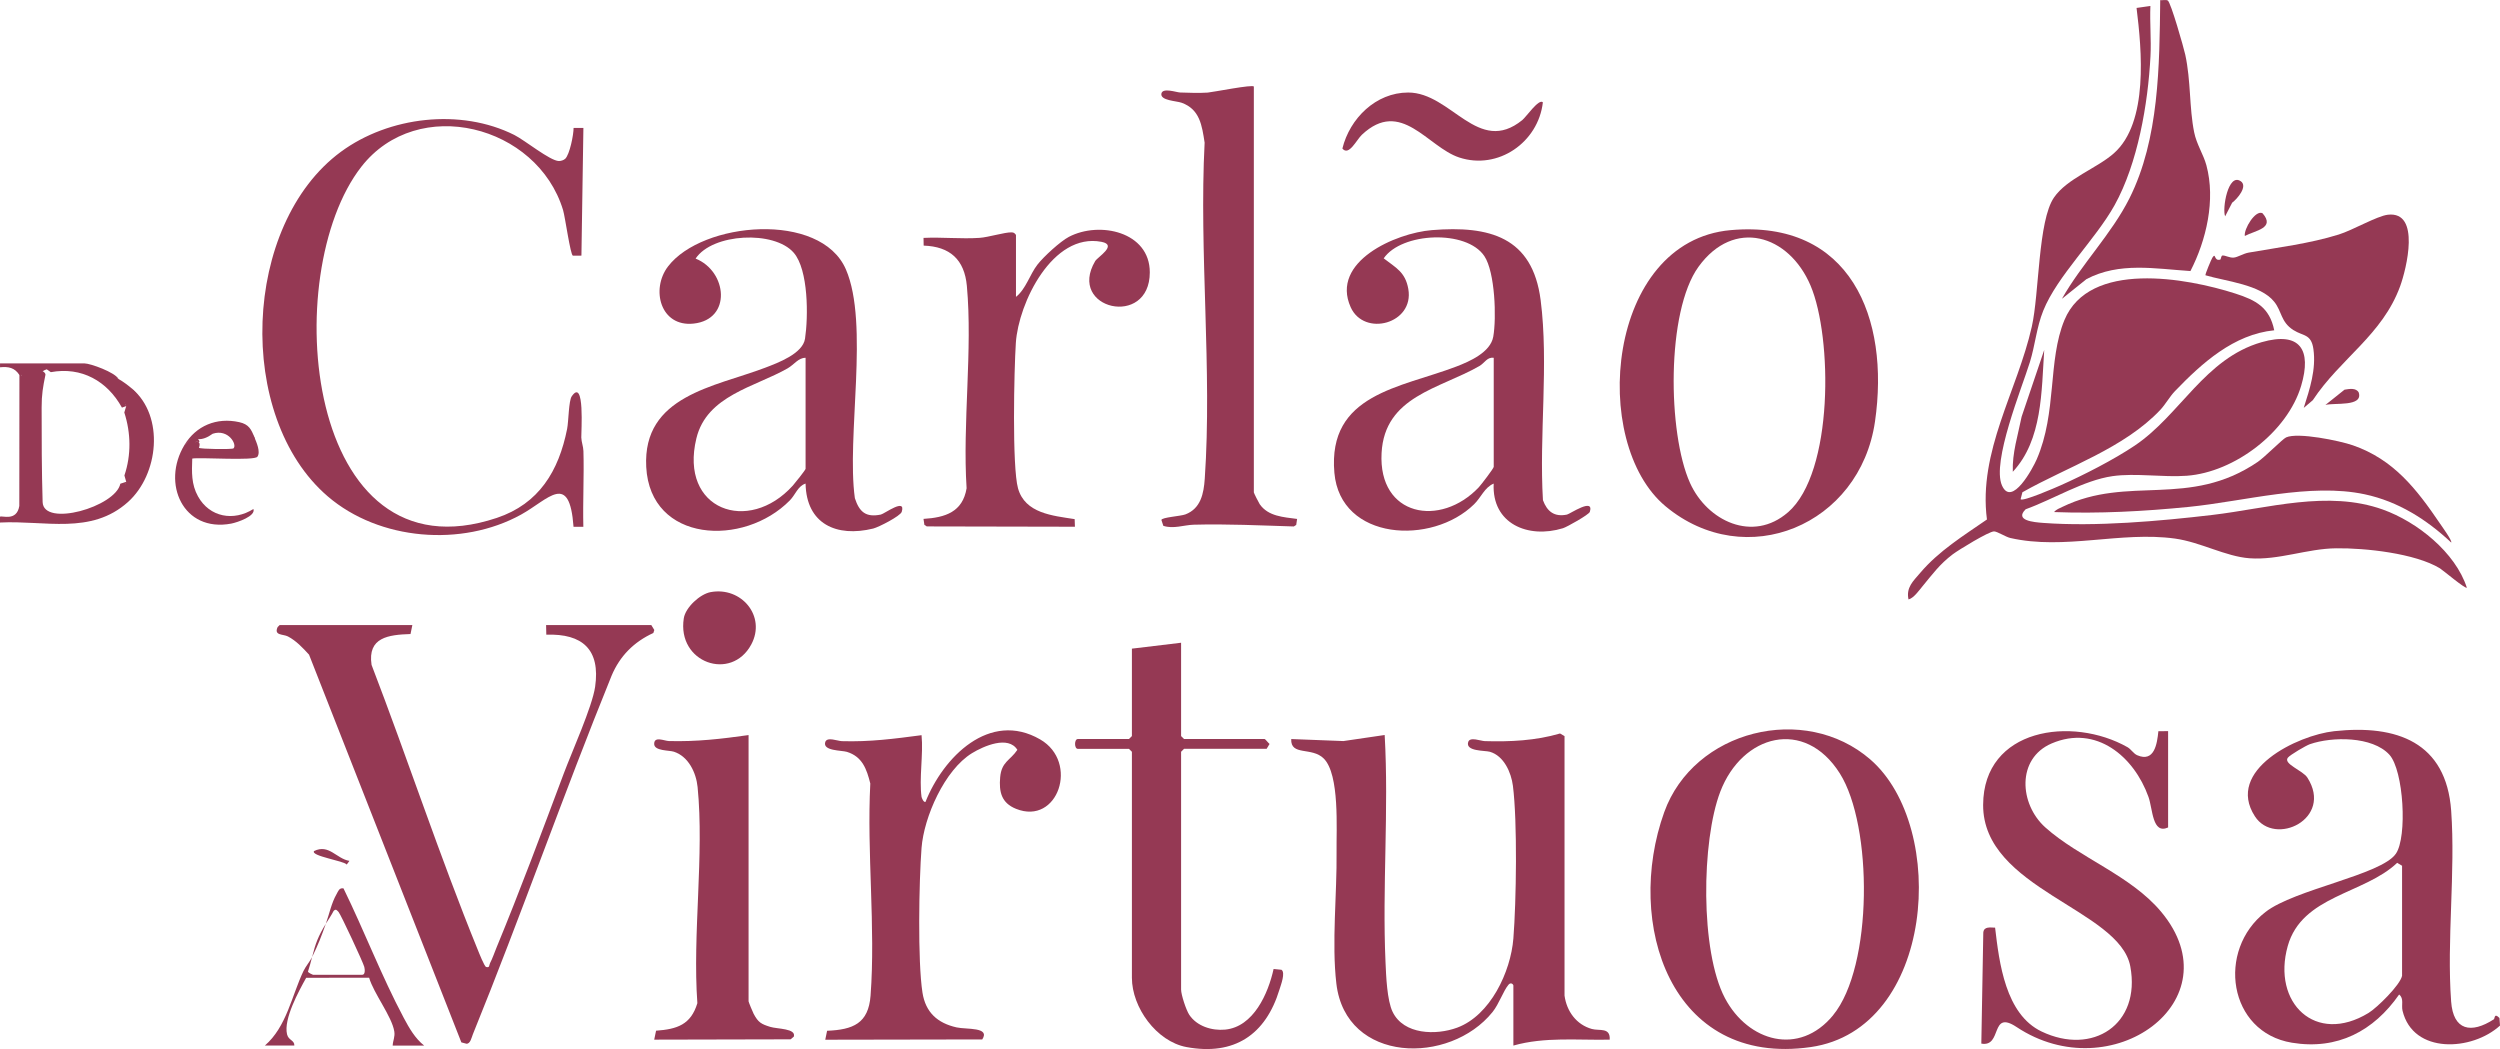 <?xml version="1.0" encoding="UTF-8"?> <svg xmlns="http://www.w3.org/2000/svg" id="Camada_2" data-name="Camada 2" viewBox="0 0 952.95 399.88"><defs><style> .cls-1 { fill: #953954; } </style></defs><g id="Camada_1-2" data-name="Camada 1"><path class="cls-1" d="M819.69,2.31c-.27,6.34.36,12.8.03,19.13-.93,18.08-4.84,40.86-13.67,56.75-7.31,13.15-21.84,26.93-27.2,40.23-2.55,6.33-3.1,13.18-5.1,19.62-3.06,9.87-14.6,38.05-10.64,47.01,3.74,8.46,11.82-6.67,13.24-9.95,7.79-17.97,4.15-37.58,10.57-53.1,9.45-22.81,46.49-16.1,65.13-10.11,7.79,2.5,13.07,5.25,14.84,14.01-15.43,1.53-27.58,12.52-37.86,23.21-1.95,2.02-3.62,5.06-5.59,7.15-13.81,14.63-35.31,21.64-52.54,31.38l-.69,2.68c.93.92,13.21-4.41,15.27-5.33,8.81-3.92,20.34-9.82,28.29-15.17,17.27-11.62,26.6-33.15,48.29-39.38,14.73-4.23,19.17,2.92,15.1,16.59-5.25,17.68-25.41,32.97-43.6,34.32-8.96.67-19.61-1.11-28.33.15-10.95,1.58-22.67,8.87-33.09,12.62-4.36,4.31,3.08,4.93,6.65,5.2,19.88,1.5,44.57-.68,64.47-3.03,21.28-2.51,44.04-9.57,65.03-2.06,13.1,4.69,27.66,16.33,32.02,29.78-.5.62-9.17-6.71-10.24-7.36-9.48-5.76-28.53-7.79-39.62-7.65-11.09.13-21.87,4.61-32.97,3.8-9.16-.67-18.67-6.16-28.46-7.51-20.71-2.84-42.13,4.48-62.74-.22-1.73-.39-4.97-2.51-6.2-2.51-1.98,0-13.49,7.04-15.72,8.72-5.03,3.8-7.8,7.69-11.65,12.33-1.27,1.54-3.29,4.43-5.23,4.88-.97-4.56,1.76-6.94,4.47-10.13,7.14-8.4,16.48-14.15,25.43-20.34-3.38-25.95,11.57-48.97,17.1-73.49,2.88-12.78,2.35-40.31,8.45-49.23,4.98-7.27,16.31-11.09,22.84-16.87,13.29-11.76,10.61-39.49,8.64-55.4l5.24-.75Z"></path><path class="cls-1" d="M596.36,379.45c.81,6.05,4.55,11.15,10.44,12.78,2.89.8,7.07-.74,6.79,4.07-12.34.25-24.73-1.14-36.72,2.25v-22.85c0-.49-.94-1.42-1.85-.36-1.93,2.26-3.64,7.38-6.08,10.41-16.35,20.34-55.94,19.65-59.54-10.77-1.84-15.54.27-34.49.07-50.18-.11-8.75,1.24-29.51-4.87-35.65-4.53-4.56-12.71-.87-12.41-7.44l19.89.77,15.73-2.31c1.63,28.64-.95,58.02.32,86.58.23,5.21.57,14.59,2.73,19,4.25,8.68,16.53,8.94,24.57,5.98,12.66-4.67,20.43-21.28,21.44-34,1.12-14.11,1.57-44.59-.18-58.22-.65-5.06-3.43-11.4-8.78-12.95-1.84-.53-9.39-.09-8.26-3.71.66-2.13,4.68-.4,6.33-.35,9.65.29,19.37-.17,28.68-2.91l1.71,1v98.87Z"></path><path class="cls-1" d="M712.95,289.51c29.81,25.88,24.5,102.81-22.72,109.61-53.55,7.71-71.02-47.33-55.86-89.53,11.24-31.28,53.51-41.84,78.58-20.08ZM698.72,387c15.28-18.55,15.18-72.28,2.58-92.2-13.45-21.28-37.21-14.8-45.55,6.94-7.21,18.78-7.7,60.88,1.78,78.76,8.78,16.56,28.28,22.19,41.2,6.51Z"></path><path class="cls-1" d="M950.61,388.53c.4-.26.08-2.6,2.13-.49l.21,2.89c-10.59,9.69-33.11,11.06-37.15-5.66-.52-2.14.64-4.67-1.3-6.18-9.7,13.92-23.5,21.24-40.88,18.37-24.26-4.01-28.81-35.24-10.07-49.82,11.15-8.68,44.11-14.11,49.71-22.22,4.41-6.39,2.98-31.78-2.48-37.75-6.47-7.07-21.87-6.94-30.3-4-1.49.52-7.56,4.07-8.4,5.15-1.85,2.38,5.69,4.83,7.46,7.61,9.98,15.67-12.43,26.44-20.01,14.75-11.42-17.62,16.29-30.96,30.22-32.47,23.86-2.59,42.72,4.19,44.59,30.35,1.68,23.53-1.73,49.2-.02,72.68.81,11.15,7.65,12.37,16.28,6.8ZM915.62,371.96v-41.95l-1.86-1.12c-12.58,11.97-36.3,12.43-41.72,31.72-6.08,21.64,10.57,37.83,30.78,25.52,3.27-1.99,12.1-10.68,12.8-14.17Z"></path><path class="cls-1" d="M157.18,238.26l-.7,3.42c-8.4.29-16.44,1.22-14.85,11.76,13.83,36.01,25.93,72.88,40.48,108.59.44,1.09,2.53,6.39,3.19,6.56,1.47.38,1.07-.65,1.5-1.47.93-1.78,1.65-3.94,2.43-5.84,9.01-21.82,17.39-44.34,25.68-66.47,3.08-8.23,10.83-25.4,11.94-33.01,2.05-14.18-4.77-20.35-18.61-19.87l-.08-3.68h40.1l1.15,1.89-.37,1.14c-7.4,3.4-12.74,8.73-15.92,16.29-18.38,45.23-34.5,91.44-52.87,136.67-.5,1.23-.93,3.66-2.44,3.61l-1.95-.52-58.06-147.79c-2.39-2.6-4.87-5.28-8.05-6.94-1.83-.95-5.47-.26-3.91-3.6l.76-.74h50.59Z"></path><path class="cls-1" d="M634.88,192.99c-29.11-24.21-22.54-101.06,24.82-105.27,45.66-4.06,60.73,33.47,55.01,72.96-5.72,39.52-49.3,57.71-79.83,32.31ZM681.54,195.3c17.49-15.21,16.93-66.78,8.63-86.39-8.29-19.6-29.28-25.83-42.73-7.23-12.35,17.08-11.74,63.54-3.25,82.39,6.55,14.54,23.96,22.86,37.34,11.22Z"></path><path class="cls-1" d="M569.37,184.33c-3.47,1.44-4.79,5.26-7.47,7.88-16.06,15.77-50.99,13.92-53.26-11.98-2.63-30.13,25.19-32.37,46.46-40.5,5.11-1.95,13.05-5.45,14.1-11.38,1.27-7.18.69-24.6-3.39-30.72-6.81-10.21-31.57-9.07-38.37.85,4.68,3.62,8.24,5.21,9.38,11.67,2.34,13.25-16.83,18.39-21.97,6.95-7.82-17.41,17.22-28.26,30.92-29.38,21.98-1.79,38.39,2.59,41.49,26.67,3.13,24.36-.62,51.58.88,76.27,1.6,4.35,4.38,6.48,9.16,5.49,1.12-.23,10.45-6.64,8.71-1.04-.33,1.05-8.67,5.75-10.25,6.24-13.32,4.09-27.16-1.72-26.4-17.01ZM569.38,136.39c-2.53-.38-3.43,1.97-5.47,3.14-15.17,8.72-36.12,11.48-37.28,33.15-1.3,24.21,22.44,28.5,37.05,13.07.86-.91,5.7-7.24,5.7-7.79v-41.57Z"></path><path class="cls-1" d="M307.06,184.33c-2.92.92-3.87,4.25-5.97,6.39-17.58,17.9-53.24,16.22-54.76-12.72-1.43-27.25,26.13-30.51,45.38-37.85,4.87-1.86,14.29-5.35,15.15-11.05,1.26-8.35,1.34-26.25-4.31-32.77-7.44-8.59-30.99-7.44-37.4,2.24,12.09,4.85,13.9,23.22-.79,24.78-12.62,1.34-16.36-13.08-9.73-21.77,13.01-17.08,58.16-21.17,67.81,1.1,8.99,20.74.16,63.82,3.42,87.22,1.69,5.2,4.16,7.43,9.9,6.24,1.39-.29,9.67-6.53,7.96-1.04-.5,1.61-8.81,5.86-10.87,6.37-13.98,3.44-25.49-1.74-25.78-17.14ZM307.07,136.39c-2.74-.04-4.31,2.56-6.85,4.02-12.47,7.13-30.81,10.33-34.77,26.67-6.62,27.29,19.88,36.75,36.76,18.01.73-.81,4.86-5.98,4.86-6.38v-42.32Z"></path><path class="cls-1" d="M215.44,60.54c1.72-1.67,3.21-9.15,3.2-11.78h3.74s-.75,48.68-.75,48.68l-3.25.02c-.96-.22-2.95-14.74-3.75-17.38-9.81-32.37-55.35-44.13-76.9-16.51-31.7,40.63-21.79,158.4,51.65,133.84,16.11-5.39,23.6-17.89,26.79-33.89.59-2.94.58-10.74,1.77-12.46,5.05-7.3,3.57,13.85,3.64,15.69s.76,3.41.81,5.18c.28,9.6-.27,19.27-.03,28.87h-3.74c-1.55-21.27-9.54-10.42-20.01-4.64-22.54,12.44-54.04,9.9-73.68-6.96-35.32-30.31-32.62-103.63,5.01-131.34,18.31-13.48,45.66-16.68,66.12-6.41,4,2.01,13.58,9.84,16.96,9.93.76.02,1.86-.32,2.41-.85Z"></path><path class="cls-1" d="M826.44,315.41c-6.06,2.75-5.82-6.98-7.48-11.63-5.47-15.35-19.93-27.68-36.92-20.39-13.43,5.76-12.32,23.1-2.42,31.99,12.86,11.54,32.57,18.27,44.2,32.22,28.2,33.82-19.03,67.87-55.14,43.88-10.22-6.79-5.3,7.79-13.44,6.32l.75-42.32c.23-2.42,2.63-1.9,4.5-1.88,1.58,13.42,3.94,33.01,17.72,39.59,19.43,9.29,37.93-2.65,33.82-24.81-4.05-21.84-56.24-29.45-56.1-61.59.13-29.24,33.94-33.92,55.03-21.98,1.35.77,2.29,2.45,3.68,3.06,6.53,2.84,7.61-4.27,8.09-9.14l3.71-.04v36.7Z"></path><path class="cls-1" d="M477.94,33.02v154.67c0,.25,1.9,4.02,2.24,4.5,3.25,4.66,9.05,4.91,14.25,5.62l-.34,2.28-.91.59c-12.69-.38-25.42-1.02-38.14-.67-3.79.11-7.75,1.7-11.6.43l-.74-2.25c.2-1.01,7.32-1.42,9.15-2.11,5.87-2.22,7-7.98,7.38-13.59,2.86-41.5-2.2-86.26-.05-128.11-1.01-6.51-1.8-12.7-8.76-15.21-1.96-.71-8.27-.82-7.71-3.52.49-2.33,5.72-.44,7.12-.39,3.29.12,7.28.25,10.51.04,1.73-.12,17.58-3.27,17.58-2.28Z"></path><path class="cls-1" d="M351.29,303.8c.04.3.74,2.14,1.49,1.87,6.75-17.05,24.44-34.97,43.71-23.82,14.97,8.66,6.78,32.92-9.22,26.45-5.53-2.24-6.52-6.41-6.03-12.02.52-5.95,3.83-6.4,6.56-10.45-3.44-5.58-12.83-1.46-17.27,1.25-10.44,6.37-18.35,24.29-19.26,36.18-.97,12.69-1.51,43.15.36,55.12,1.18,7.53,5.72,11.6,12.99,13.24,3.76.85,12.97-.24,9.79,4.59l-59.84.11.7-3.41c9.87-.41,15.77-2.76,16.57-13.4,1.96-26.04-1.47-54.56-.1-80.86-1.38-5.52-3.04-10.24-8.92-12.06-1.98-.61-9.32-.31-8.25-3.73.67-2.13,4.67-.4,6.33-.35,10.68.32,19.91-.9,30.38-2.28.72,7.35-.98,16.47,0,23.59Z"></path><path class="cls-1" d="M450.21,245v35.58l1.12,1.12h30.73c.23,0,1.41,1.52,1.87,1.88l-1.12,1.86h-31.48l-1.12,1.12v90.63c0,1.99,1.92,7.83,3.11,9.62,2.87,4.34,8.58,6.14,13.66,5.66,10.85-1.03,16.44-13.78,18.49-23.11l3,.3c1.6,1.07-.23,5.8-.77,7.56-5.24,17.19-17.2,25.29-35.45,21.9-11.41-2.13-20.79-15.08-20.79-26.41v-86.14l-1.12-1.12h-19.49c-1.41,0-1.41-3.75,0-3.75h19.49l1.12-1.12v-33.33l18.74-2.25Z"></path><path class="cls-1" d="M387.26,113.17c3.81-2.99,5.27-8.55,8.24-12.36,2.33-2.98,8.65-8.8,11.95-10.53,11.65-6.09,30.83-1.96,30.83,13.52,0,21.42-31.65,14.09-20.82-4.27.91-1.55,8.68-6.13,2.4-7.35-18.65-3.6-31.65,23.32-32.64,38.54-.67,10.27-1.47,47.19.83,55.42,2.68,9.58,13.26,10.43,21.59,11.74l.1,2.9-56.47-.12-.91-.59-.34-2.28c8.27-.51,14.92-2.59,16.43-11.68-1.59-24.8,2.34-52.69.1-77.12-.92-10.05-6.45-15.03-16.47-15.37l-.05-2.94c7-.34,14.39.46,21.36-.01,3.32-.22,9.66-2.18,12.18-2.1.92.03,1.16.28,1.7.98v23.59Z"></path><path class="cls-1" d="M285.34,280.2v101.49c0,.26,1.62,4.18,1.95,4.79,1.75,3.25,2.85,3.87,6.3,4.94,2.69.84,10,.56,8.99,3.74l-1.24,1.01-51.97.12.71-3.41c7.99-.58,13.26-2.26,15.74-10.49-1.89-26.33,2.66-56.52.09-82.39-.55-5.47-3.46-11.63-9.02-13.46-1.83-.6-7.53-.24-7.53-2.98,0-3.06,3.85-1.14,5.61-1.09,10.61.28,19.97-.81,30.38-2.28Z"></path><path class="cls-1" d="M881.57,152.56l-3.43,2.92c2.3-7.22,4.77-14.67,3.69-22.39-.83-5.94-3.95-4.89-7.68-7.3-4.8-3.1-4.28-7.02-7.24-10.74-5.25-6.62-18.52-7.82-26.23-10.12-.21-.29,2.25-6.13,2.64-6.72,1.43-2.17.44,1.45,2.99.75.27-.08.34-1.51.82-1.56,1.13-.12,2.67.94,4.35.79,1.46-.13,3.67-1.55,5.66-1.9,11.51-2.02,23.12-3.41,34.33-6.89,5.33-1.65,14.59-7.07,18.74-7.55,12.64-1.46,7.03,20.79,4.69,27.22-6.8,18.65-22.76,27.51-33.32,43.49Z"></path><path class="cls-1" d="M826.31.2c1.17.68,6.1,18.03,6.67,20.66,2.18,10.08,1.48,20.1,3.39,29.57.92,4.58,3.53,8.41,4.66,12.57,3.57,13.21-.03,28.57-6.08,40.32-13.43-.86-27.08-3.54-39.64,3.08l-9.35,7.5c7.5-13.27,18.89-24.66,25.74-38.3,11.36-22.63,11.43-50.67,11.73-75.54.89.11,2.15-.28,2.87.14Z"></path><path class="cls-1" d="M934.35,206.8c-9.39-8.8-20.21-15.66-32.94-18.38-20.85-4.45-45.93,2.69-67.19,4.81-16.96,1.69-34.25,2.61-51.25,1.96.85-1.03,2.08-1.45,3.24-2.01,25.17-12.21,48.16.7,74.35-17.08,2.75-1.86,9.49-8.75,10.86-9.37,4.47-2.03,20.38,1.26,25.44,3.01,15.56,5.4,24.28,16.66,33.17,29.76.69,1.02,4.82,6.72,4.32,7.28Z"></path><path class="cls-1" d="M588.11,39.02c-1.75,15.23-17.06,25.91-31.89,21.01-12.11-4-22.14-22.69-37.08-8.68-2.09,1.96-4.98,8.29-7.45,5.27,2.81-11.46,12.74-21.35,25.09-21.35,16.43,0,26.64,24.18,43.49,10.5,1.52-1.24,6.33-8.31,7.85-6.76Z"></path><path class="cls-1" d="M270.89,225.7c11.69-2.16,21.26,9.17,15.48,19.96-7.6,14.19-28.38,7-25.72-9.98.65-4.14,6.16-9.23,10.24-9.98Z"></path><path class="cls-1" d="M124.2,352.11c1.3-3.61,2.14-7.92,4.08-11.27.65-1.12.98-2.5,2.65-2.21,7.93,16.2,14.49,33.42,22.96,49.34,2.09,3.92,4.3,7.8,7.78,10.58h-11.99c.09-1.98.96-3.31.61-5.42-.92-5.68-7.84-14.45-9.59-20.44l-23.99.02c-2.9,5.23-8.66,15.71-7.3,21.53.56,2.39,2.86,2.2,2.79,4.3h-11.24c8.29-7.14,10.24-19.01,14.7-28.38.83-1.75,2.52-3.74,3.29-5.33-.46,1.9-.97,3.66-1.56,5.51.07.44,1.82,1.23,1.93,1.23h18.74c1.22,0,1.04-2.06.8-3.01-.43-1.69-9-20.11-9.81-20.93-.62-.62-.95-1.33-1.87-.42-.88,1.71-1.98,3.28-2.98,4.89Z"></path><path class="cls-1" d="M118.96,364.84c1.26-5.17,2.4-8.11,5.25-12.73-1.81,5.03-2.81,7.74-5.25,12.73Z"></path><path class="cls-1" d="M767.24,179.83c-.27-7.2,1.99-14.03,3.36-20.98l8.62-25.46c-1.05,15.65-.66,34.31-11.98,46.44Z"></path><path class="cls-1" d="M886.4,154.36l7.28-5.82c1.78-.29,4.39-.79,5.41,1.05,1.82,5.59-9.37,3.84-12.68,4.77Z"></path><path class="cls-1" d="M854.1,69.05c2.89,1.96-1.36,6.82-3.25,8.22l-2.67,5.19c-1.2-2.83,1.14-16.65,5.91-13.4Z"></path><path class="cls-1" d="M855.68,89.95c-.44-2.63,4.03-10.05,6.74-8.67,5.03,5.73-2.82,6.56-6.74,8.67Z"></path><path class="cls-1" d="M133.2,328.15l-1.04,1.41c-.88-1.4-13.86-3.25-12.45-5.16,5.71-2.8,8.51,2.95,13.49,3.75Z"></path><g><path class="cls-1" d="M45.15,144.45c1.69.92,3.7,2.45,5.18,3.7,14.52,15.2,7.96,41.4-11.74,48.82-1.87.7-6.37,1.56-4.28-.98,5.97-2.01,11.49-6.39,13.8-12.33l-.69-2.42c2.64-7.78,2.48-16.22-.04-24.01l.73-2.42c-2.99-5.12-5.82-9.9-11.58-12.32-.73-.61-.84-1.5.01-2.06.66-.43,7.73,2.97,8.61,4.02Z"></path><path class="cls-1" d="M75.5,167.38c.95,1.08.52,1.48-.74.74l-1.09,4.24c1.87.49,1.23,1.54-.39,2.41-.18,5.16-.39,9.8,2.2,14.45,4.43,7.98,13.64,9.57,21.12,4.79.98,2.71-6.12,5.13-8.48,5.58-18.27,3.44-26.71-15.31-17.8-29.99l4.77-4.9c1.68-.19,1.82.7.41,2.68Z"></path><path class="cls-1" d="M16.29,141.49c.56.34,1.14.86,1.02,1.44-.92,4.52-1.45,7.39-1.44,12.47,0,11.9.02,24.11.38,35.97.29,9.71,27.82,1.85,29.62-6.99l2.25-.73c-.25.63-.1,1.49-.68,2.62-2.25,4.42-7.87,8.74-12.64,9.96.04,1.59,2.84.59,3.64.31,15.93-5.6,23.89-26.45,16.47-41.5-1.29-2.61-3.74-4.2-4.57-6.89,12.46,10.53,10.13,32.71-1.55,43.2C34.7,204,17.03,198.28,0,199.18v-2.21c.59-.61,6.36,2,7.36-4.11l.04-49.89c.22-.45.47-.44.74,0l1.27,2.48c.65,16.42.68,32.8.09,49.13-1.53,1.72.08,2.43,4.84,2.14-.92-.92-1.46-2.17-1.63-3.46-.32-2.53-.48-5.18-.53-7.78-.26-13.15-.03-27.54.36-40.69.07-2.33,1.4-5.01,3.73-3.3Z"></path><path class="cls-1" d="M45.15,144.45c-1.23-.67-4.53-2.12-5.89-2.62-.69-.26-2.41-.97-2.24.39,5.83,2.82,8.89,6.64,11.1,12.58l-1.64.57c-5.57-10.08-15.36-15.67-27.12-13.51l-1.59-1.12c-1.83-.16-8.27-.39-9.03.33.45.64-.1,1.3-.59,1.89h-.74c-1.81-2.83-4.17-3.28-7.4-2.96v-1.48s32.19,0,32.19,0c2.23,0,11.68,3.41,12.95,5.92Z"></path><path class="cls-1" d="M96.96,166.64l-1.55.33c-5.69-5.28-6.57-5.07-2.65.64.24,6.87,3.17,7.05,2.88.15l1.32-1.12c.77,1.91,2.47,5.6,1.16,7.45-1.16,1.64-21.25.19-24.84.69.1-2.99-.41-4.19,1.48-6.66,1.28.18,1.64,1.03,1.07,2.57.47.51,12.67.67,13.17.22,1.51-1.36-1.92-7.55-7.91-5.58-2.06,1.5-3.92,2.18-5.59,2.06l-.37-2.22-4.81,4.43c4.42-7.28,12.2-10.61,20.89-8.68,3.67.82,4.55,2.74,5.75,5.72Z"></path><path class="cls-1" d="M8.15,142.97l-2.22-3.69c3.08.07,6.2-.13,9.28,0,1.43.06,2.97-.76,2.56,1.48-.43.13-1.05.49-1.48.74-1.42.81-2.31,1.47-2.26,3.29,1.12,15.04-1.35,31.86,0,46.67.11,1.17.11,1.97.59,3.1.98,2.29,3.36,1.62,3.14,3.88l-11.09-.74c.1-1.67,1.25-2.1,1.52-4.02,2.09-15.12-1.64-35.07-.04-50.71Z"></path><path class="cls-1" d="M96.96,166.64c.52,1.64-.37,5.41,0,7.4h-5.92c2.24-3.6-.61-10.35-4.4-11.51-1.71-.52-4.53.33-5.22-1.06,2.84.27,6.35-.51,9.07.17,1.27.32,6.14,3.95,6.47,5Z"></path></g></g></svg> 